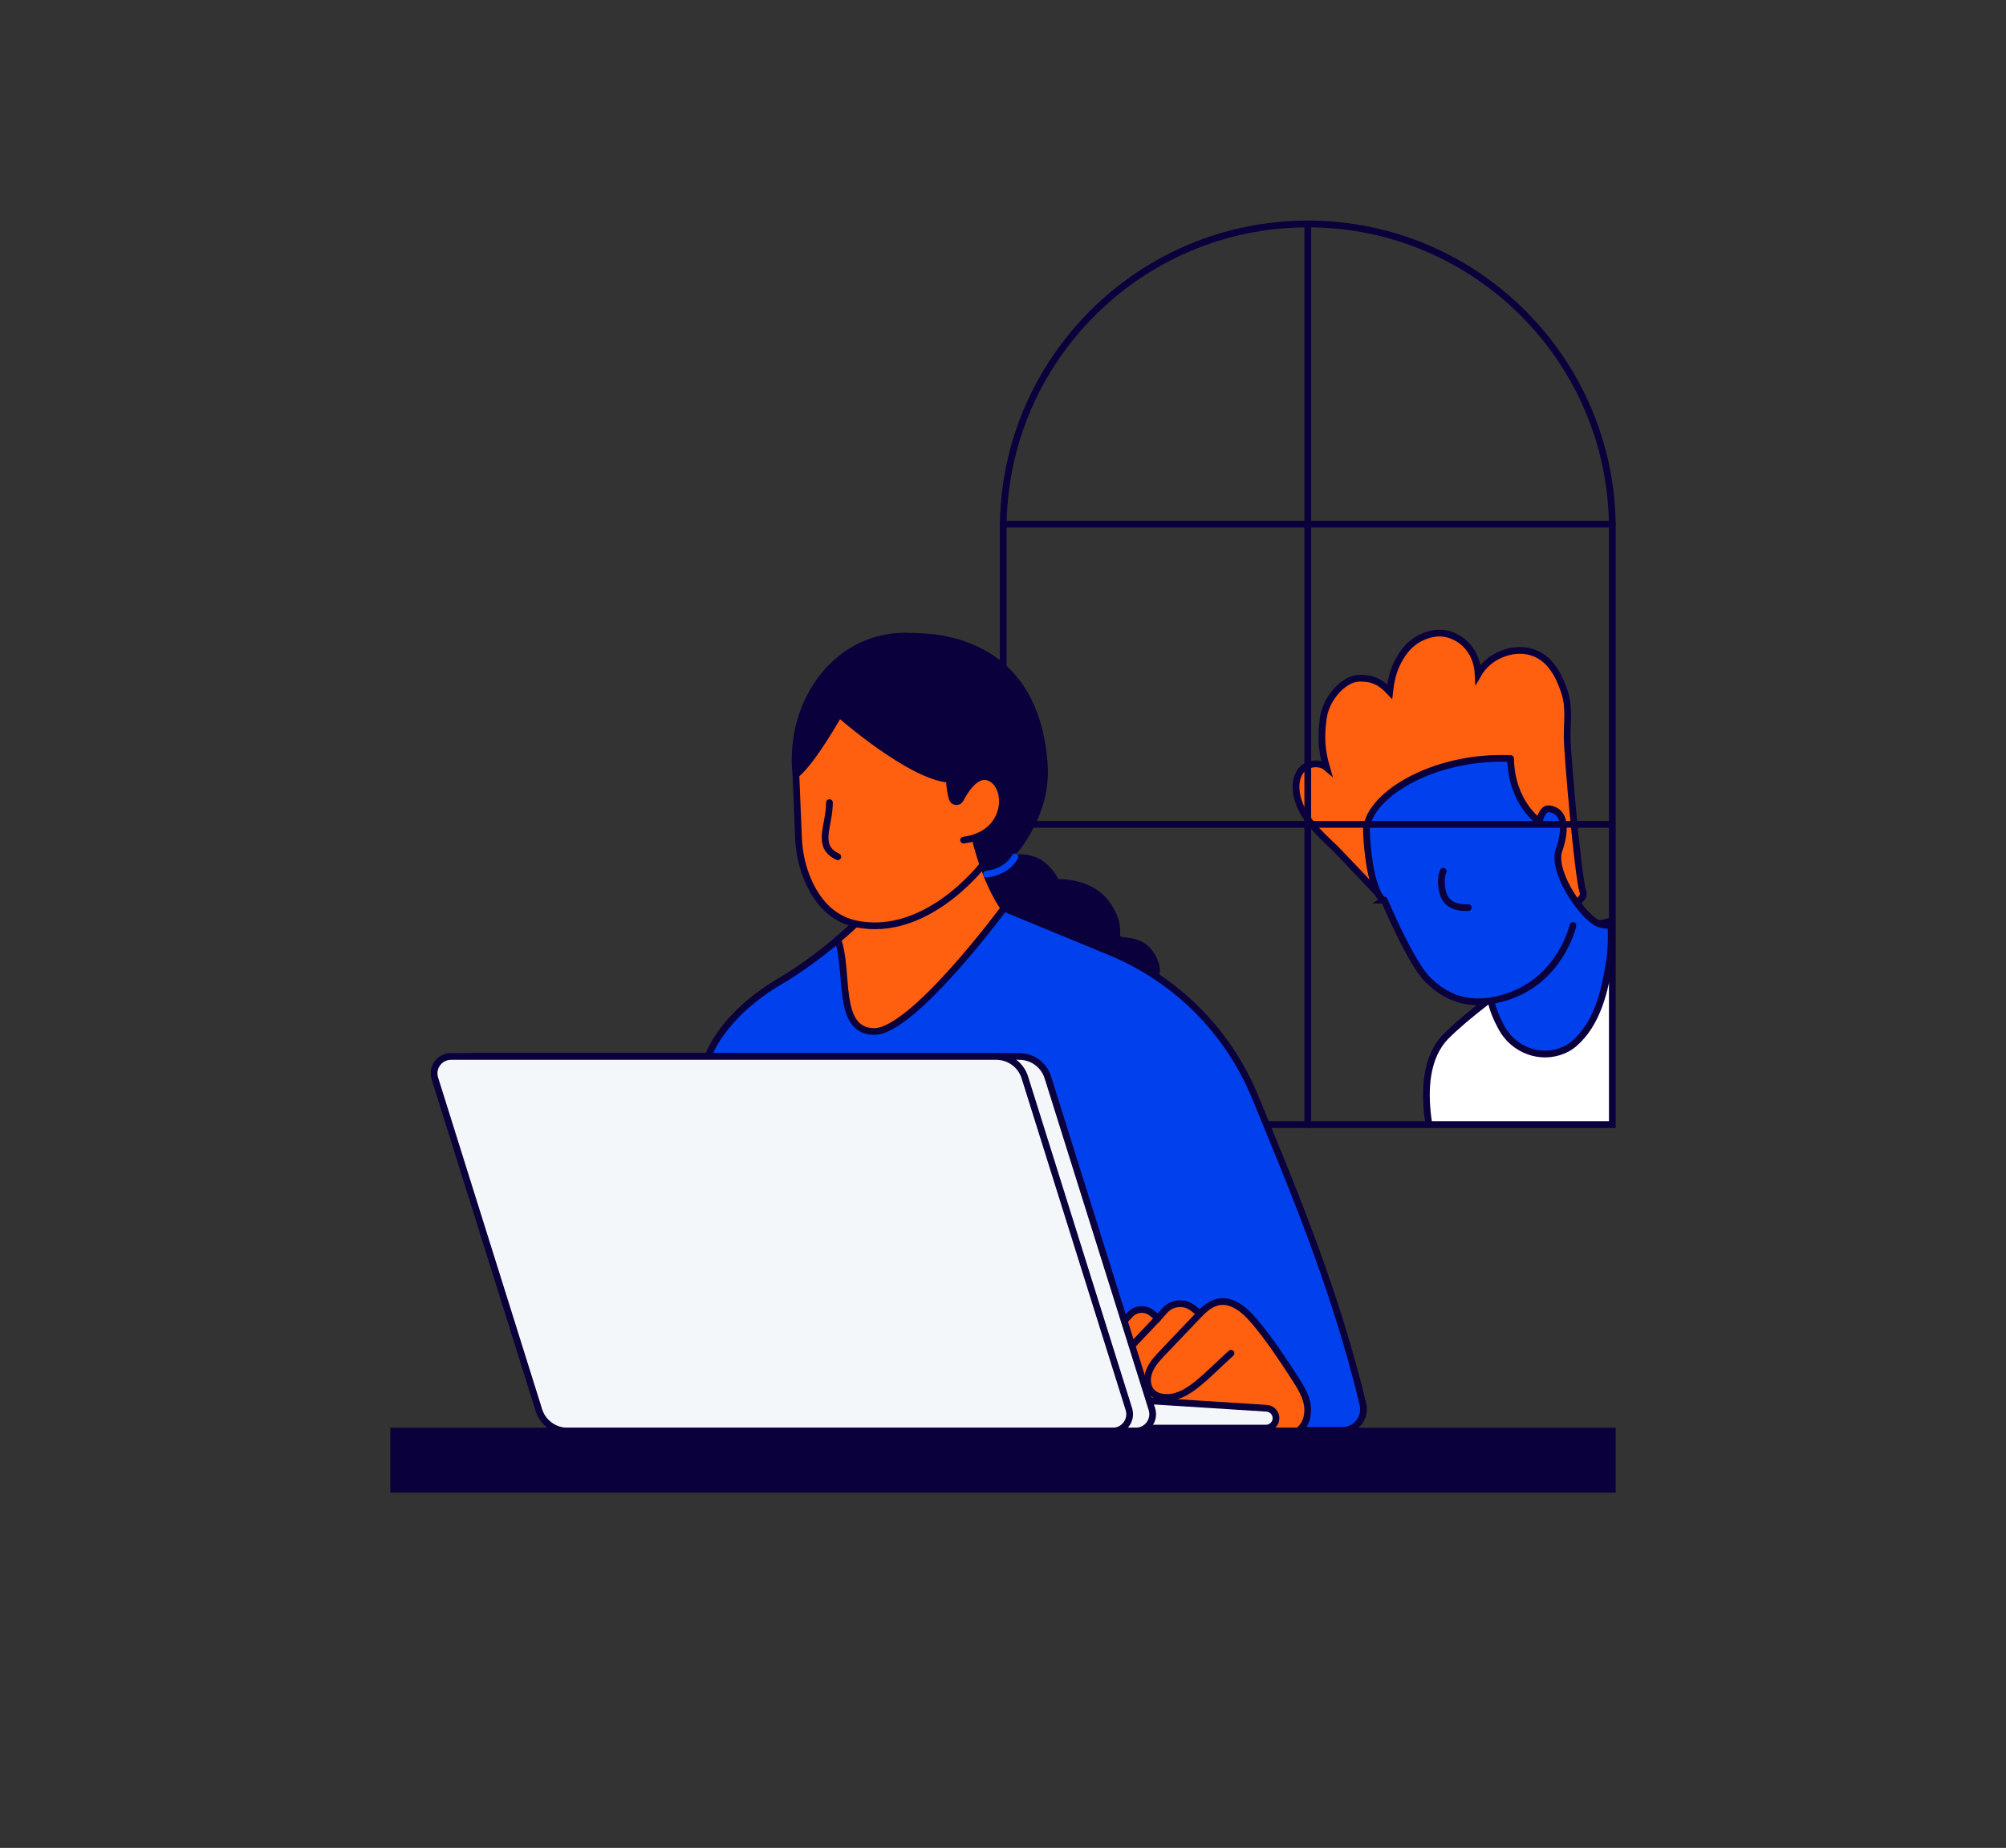 <?xml version="1.0" encoding="UTF-8"?> <svg xmlns="http://www.w3.org/2000/svg" xmlns:xlink="http://www.w3.org/1999/xlink" id="Layer_1" viewBox="0 0 596 549"><rect x="0" y="0" width="596" height="549" fill="#333333" stroke="none"/><defs><style>.cls-1,.cls-2,.cls-3{fill:none;}.cls-4{clip-path:url(#clippath);}.cls-5{fill:#f4f7fa;}.cls-5,.cls-6,.cls-7,.cls-8,.cls-2,.cls-9,.cls-3{stroke-linecap:round;stroke-width:2px;}.cls-5,.cls-6,.cls-7,.cls-8,.cls-9,.cls-3{stroke:#0a003c;}.cls-5,.cls-6,.cls-7,.cls-9,.cls-3{stroke-miterlimit:10;}.cls-6{fill:#ff600f;}.cls-7{fill:#fff;}.cls-8{fill:#0041ed;}.cls-8,.cls-2{stroke-linejoin:round;}.cls-2{stroke:#0041ed;}.cls-9{fill:#0a003c;}</style><clipPath id="clippath"><path class="cls-1" d="M388.55,66.53h0c49.94,0,90.49,40.55,90.49,90.49v177.09h-180.98V157.03c0-49.94,40.55-90.49,90.49-90.49Z"></path></clipPath></defs><g><g class="cls-4"><g><path class="cls-6" d="M411.29,267.42s-13.76-14.58-14.61-15.38c-4.81-4.52-10.08-9.4-11.35-15.71-.52-2.57-.38-5.47,1.29-7.5,1.67-2.02,5.4-2.62,7.51-.8-1.59-5.44-1.61-9.28-1.04-14.11,.34-2.94,1.45-5.45,3.26-7.8,1.81-2.35,4.62-4.57,7.58-4.62,3.91-.06,6.29,1.12,8.96,3.99,.51-4.44,1.4-7.23,3.25-10.3,1.78-2.95,3.86-4.72,6.3-5.85,2.8-1.3,5.45-1.61,8.03-.85,4.89,1.44,8.44,5.89,8.7,11.81,3.1-5.41,10.05-8.17,15.56-6.66s8.32,6.56,10.11,11.98c1.49,4.51,.73,8.86,.78,13.62,.05,4.75,3.17,41.26,4.69,45.77,1.52,4.5-15.95,7.73-17.61,7.39-1.16-.24-4.92-36.13-6.08-35.89-5.08,1.04-30.46,27.94-35.33,30.91Z"></path><path class="cls-7" d="M495.41,344.16c4.1-12.05,13.97-30.44,28.32-32.51l9.5-14.3c-2.84-5.41-5.72-10.89-9.81-15.43-6.1-6.77-14.33-12.02-23.3-13.6-3.31-.58-7.11-.26-10.35,.94-2.85,1.06-5.62,2.3-8.45,3.43-1.64,.66-4.66,1.61-6.41,1.71,0,0-33.38,21.39-45.31,33.51-11.92,12.12-1.78,38.96-1.78,38.96l67.58-2.69Z"></path><path class="cls-8" d="M443.01,297.32c.47,2.56,1.66,5.33,3.11,8.01,3.55,6.59,11.55,9.66,18.42,6.69,1.17-.5,2.23-1.14,3.11-1.91,6.91-5.96,9.19-15.6,10.57-24.62,.49-3.21,.61-7.35,.41-10.6-1.27,.08-2.53-.06-3.72-.5-4.06-1.5-13.63-14.43-11.84-21.44,0,0,4.62-11.57-2.76-12.66-2.21-.33-3,3.85-3,3.85,0,0-8.27-5.64-8.5-18.79-23.77-.98-43.34,11.68-42.83,21.95,.72,14.48,3.79,20.04,5.31,20.12,0,0,7.8,18.6,12.92,23.65,5.13,5.05,12.3,8.89,23.95,4.95,15.72-5.33,19.18-21.07,19.18-21.07"></path><path class="cls-3" d="M428.79,258.86c-.36,.83-.52,1.63-.54,2.48-.04,2.37,.28,4.96,1.99,6.6,1.54,1.47,3.85,1.8,5.98,1.7"></path></g></g><path class="cls-3" d="M388.55,66.53h0c49.94,0,90.49,40.55,90.49,90.49v177.09h-180.98V157.03c0-49.94,40.55-90.49,90.49-90.49Z"></path><line class="cls-3" x1="298.06" y1="155.73" x2="479.04" y2="155.73"></line><line class="cls-3" x1="298.06" y1="244.92" x2="479.04" y2="244.92"></line><line class="cls-3" x1="388.55" y1="66.53" x2="388.55" y2="334.12"></line></g><g><path class="cls-9" d="M289.65,248.82s-3.24,47.65-1.64,52.19c0,0,60.38,.38,55.32-14.53-3.3-9.74-11.94-5.27-11.56-8.59,.5-4.29-1.99-8.41-3.97-10.58-5.28-5.77-14.03-5.11-14.03-5.11,0,0-1.07-2.96-4.13-5.31-5.12-3.94-11.88-.75-9.74-2.36,0,0,11.56-11.51,10.35-27.67-2.91-38.88-35.36-37.58-39.23-37.82-22.1-1.32-36.86,19.32-34.55,41.12,9.6-2.97,12.85-18.06,12.85-18.06,0,0,21.03,18.6,32.76,19.42,.04,2.11,.33,3.99,.83,5.69,.33,1.14,1.87,1.29,2.42,.24,1.75-3.34,5.11-8.28,9.01-6.28,5.72,2.94,5.26,16.71-8.05,18.41"></path><path class="cls-8" d="M292.04,256.9c1.44,4.1,3.52,9.01,6.27,12.92l31.58,13.02c19.59,8.08,35.12,23.67,43.11,43.3,8.69,21.34,23.47,55.27,31.94,91.13,.93,3.94-2.09,7.7-6.13,7.7H224.7s-14.39-110.86-14.39-110.86c0,0,3.56-12.07,21.64-22.71,12.17-7.17,22.26-16.94,22.26-16.94l37.82-17.56Z"></path><path class="cls-6" d="M259.77,306.46c-11.49,0-7.4-17.83-10.85-27.29h0c3.29-2.78,5.29-4.72,5.29-4.72l37.82-17.56c1.44,4.1,3.53,9.01,6.27,12.92,0,0-27.06,36.65-38.54,36.65Z"></path><path class="cls-6" d="M289.65,248.82s.79,3.53,2.39,8.08c0,0-16.75,22.04-37.82,17.56-8.19-1.74-12.47-8.5-14.66-14.16-1.4-3.62-2.14-7.46-2.31-11.34-.22-4.77-.78-18.79-.78-18.79,4.98-3.96,12.85-18.06,12.85-18.06,0,0,21.03,18.6,32.76,19.42,.04,2.11,.33,3.99,.83,5.69,.33,1.14,1.87,1.29,2.42,.24,1.75-3.34,5.11-8.28,9.01-6.28,5.72,2.94,5.26,16.71-8.05,18.41"></path><path class="cls-3" d="M246.44,238.45c0,6.96-4.18,13,2.48,16.09"></path><path class="cls-6" d="M365.75,402.04c-4.29,3.89-6.4,6.18-9.92,9.05-3.04,2.48-6.76,4.75-10.86,3.93-1.42-.28-2.73-1.1-3.41-2.38-.99-1.84-.7-4.14,.22-6.01,.89-1.82,2.31-3.31,3.7-4.78,1.55-1.63,3.11-3.26,4.66-4.89,1.83-1.92,3.66-3.84,5.49-5.76,1.79-1.88,3.74-3.85,6.29-4.38,4.2-.87,8.02,2.49,10.78,5.76,4.43,5.26,8.24,11.01,11.97,16.78,1.6,2.48,3.22,5.05,3.73,7.95s-.35,6.25-2.82,7.85h-44.64s-7.31-32.26-7.31-32.26l2.13-2.32c1.68-1.83,4.48-2.05,6.42-.5l1.89,1.51,2-2.23c2.19-2.44,5.9-2.73,8.44-.66l1.98,1.61"></path><line class="cls-6" x1="344.07" y1="391.59" x2="335.41" y2="400.76"></line><path class="cls-5" d="M341.75,416.19l34.59,2.2c1.71,.11,2.97,1.64,2.74,3.34h0c-.2,1.46-1.45,2.56-2.93,2.56h-40.52s6.12-8.1,6.12-8.1Z"></path><path class="cls-5" d="M175.44,425.17h162.01c3.39,0,5.8-3.29,4.79-6.52l-30.91-98.55c-1.16-3.71-4.6-6.23-8.48-6.23H140.84c-3.39,0-5.8,3.29-4.79,6.52l30.91,98.55c1.16,3.71,4.6,6.23,8.48,6.23Z"></path><path class="cls-5" d="M168.6,425.17h162.01c3.39,0,5.8-3.29,4.79-6.52l-30.91-98.55c-1.16-3.71-4.6-6.23-8.48-6.23H133.99c-3.39,0-5.8,3.29-4.79,6.52l30.91,98.55c1.16,3.71,4.6,6.23,8.48,6.23Z"></path><path class="cls-2" d="M301.55,254.54s-1.9,4.34-8.46,5.18"></path></g><rect class="cls-9" x="116.96" y="425.17" width="362.07" height="17.29"></rect></svg> 